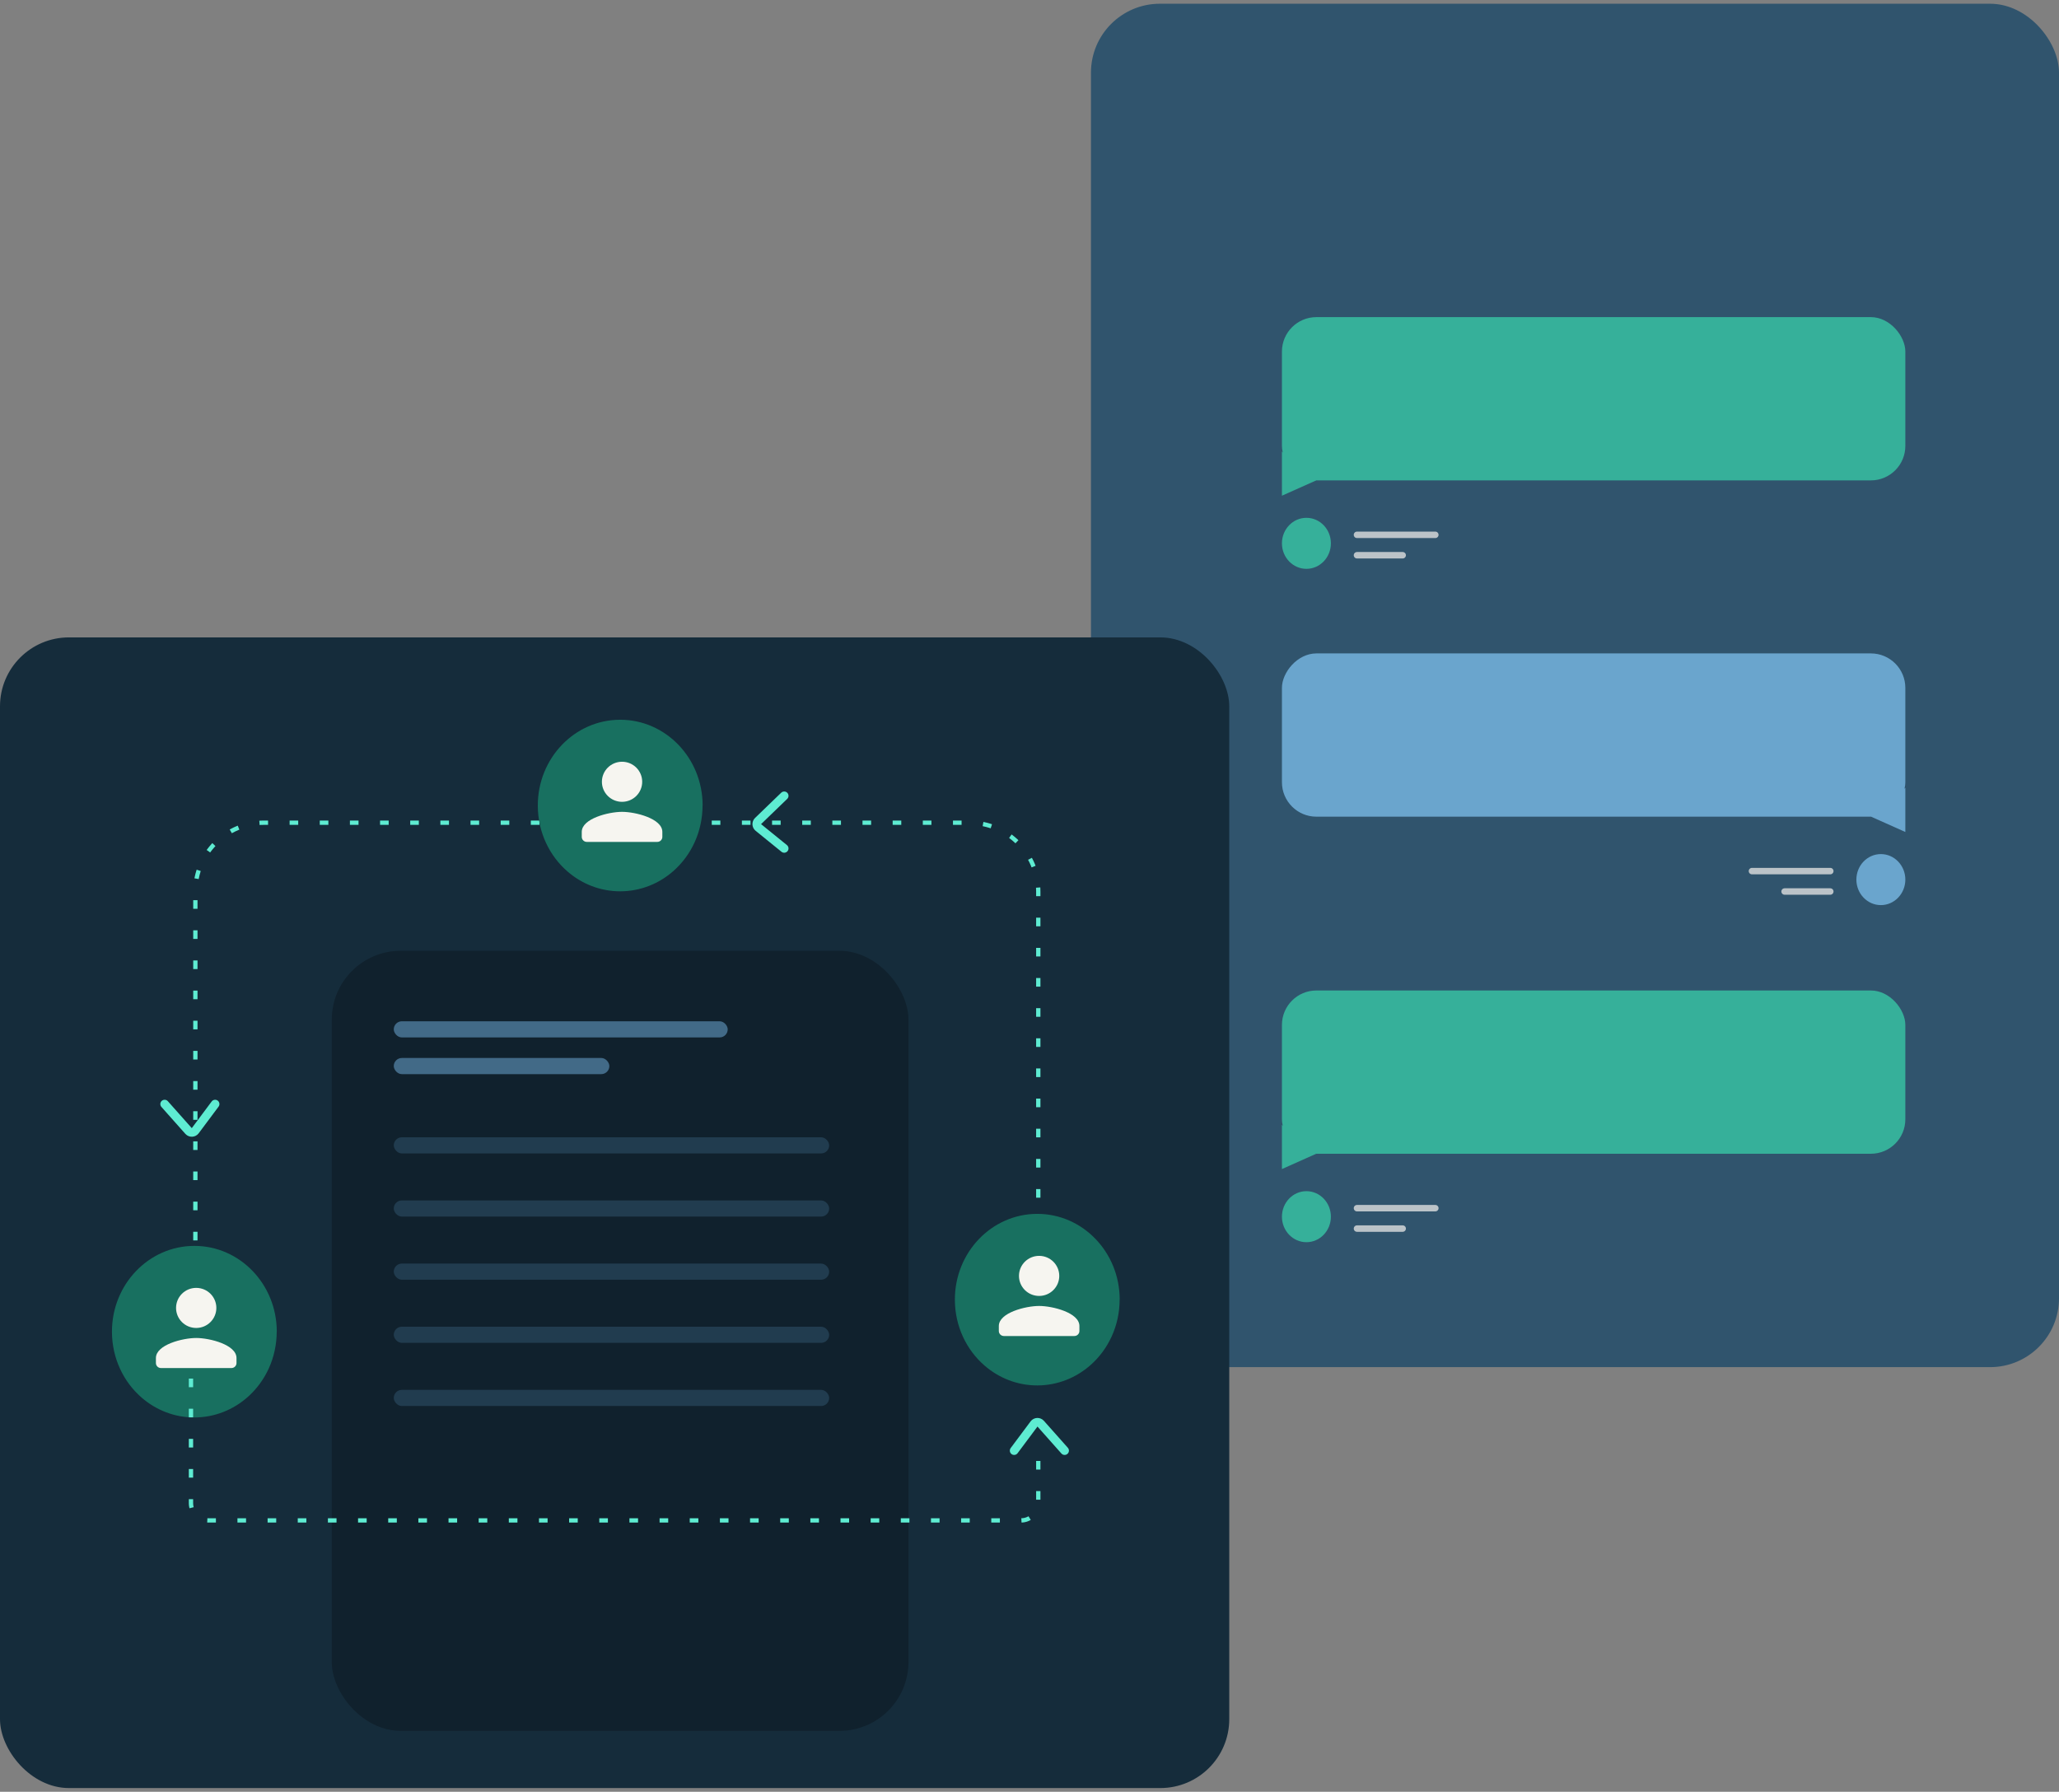 <svg width="478" height="416" viewBox="0 0 478 416" fill="none" xmlns="http://www.w3.org/2000/svg">
<rect x="0" y="0" width="478" height="416" fill="#808080" stroke="none"/>
<rect x="253.269" y="0.867" width="224.731" height="316.542" rx="16" fill="#30546D"/>
<rect y="147.985" width="285.373" height="267.149" rx="16" fill="#152C3B"/>
<rect x="77.02" y="220.747" width="133.881" height="181.109" rx="16" fill="#10212D"/>
<rect x="91.413" y="237.112" width="77.527" height="3.75" rx="1.875" fill="#426A87"/>
<rect x="91.413" y="245.634" width="50.049" height="3.75" rx="1.875" fill="#426A87"/>
<rect x="91.414" y="264.046" width="101.08" height="3.75" rx="1.875" fill="#213C4F"/>
<rect x="91.414" y="278.705" width="101.08" height="3.75" rx="1.875" fill="#213C4F"/>
<rect x="91.414" y="293.365" width="101.08" height="3.75" rx="1.875" fill="#213C4F"/>
<rect x="91.414" y="308.025" width="101.08" height="3.75" rx="1.875" fill="#213C4F"/>
<rect x="91.414" y="322.685" width="101.08" height="3.75" rx="1.875" fill="#213C4F"/>
<path d="M241.038 320.065V207.005C241.038 198.168 233.875 191.005 225.038 191.005H61.354C52.517 191.005 45.354 198.168 45.354 207.005V312.895" stroke="url(#paint0_linear_18_490)" stroke-dasharray="2 5"/>
<rect x="297.603" y="229.962" width="144.725" height="37.906" rx="8" fill="#36B09A"/>
<path d="M297.603 271.422V261.156L305.559 267.868L297.603 271.422Z" fill="#36B09A"/>
<ellipse cx="303.286" cy="282.479" rx="5.683" ry="5.923" fill="#36B09A"/>
<path d="M315.027 280.504H333.213" stroke="#BBC3C8" stroke-width="1.5" stroke-linecap="round"/>
<path d="M315.027 285.243H325.635" stroke="#BBC3C8" stroke-width="1.5" stroke-linecap="round"/>
<rect x="297.603" y="73.628" width="144.725" height="37.906" rx="8" fill="#36B09A"/>
<path d="M297.603 115.089V104.823L305.559 111.535L297.603 115.089Z" fill="#36B09A"/>
<ellipse cx="303.286" cy="126.146" rx="5.683" ry="5.923" fill="#36B09A"/>
<path d="M315.027 124.172H333.213" stroke="#BBC3C8" stroke-width="1.5" stroke-linecap="round"/>
<path d="M315.027 128.91H325.635" stroke="#BBC3C8" stroke-width="1.5" stroke-linecap="round"/>
<rect width="144.725" height="37.906" rx="8" transform="matrix(-1 0 0 1 442.328 151.703)" fill="#6AA5CD"/>
<path d="M442.328 193.163V182.896L434.372 189.609L442.328 193.163Z" fill="#6AA5CD"/>
<ellipse cx="5.683" cy="5.923" rx="5.683" ry="5.923" transform="matrix(-1 0 0 1 442.328 198.294)" fill="#6AA5CD"/>
<path d="M424.904 202.244H406.719" stroke="#BBC3C8" stroke-width="1.5" stroke-linecap="round"/>
<path d="M424.904 206.982H414.296" stroke="#BBC3C8" stroke-width="1.5" stroke-linecap="round"/>
<path d="M163.101 186.981C163.101 193.085 160.492 198.549 156.348 202.208C153.017 205.148 148.719 206.922 144.007 206.938C139.356 206.938 135.104 205.228 131.789 202.368C127.552 198.725 124.866 193.213 124.851 187.045C124.835 176.052 133.385 167.12 143.961 167.105C154.521 167.089 163.101 175.988 163.117 186.997L163.101 186.981Z" fill="#187060"/>
<path d="M144.41 186.16C141.826 186.16 139.733 184.078 139.733 181.507C139.733 178.936 141.826 176.854 144.41 176.854C146.994 176.854 149.087 178.936 149.087 181.507C149.087 184.078 146.994 186.16 144.41 186.16ZM144.41 188.486C147.532 188.486 153.764 190.045 153.764 193.139V194.302C153.764 194.942 153.238 195.466 152.595 195.466H136.226C135.582 195.466 135.056 194.942 135.056 194.302V193.139C135.056 190.045 141.288 188.486 144.41 188.486Z" fill="#F6F5F0"/>
<path d="M64.24 309.137C64.24 315.241 61.631 320.705 57.487 324.364C54.156 327.304 49.858 329.078 45.146 329.094C40.495 329.094 36.243 327.384 32.928 324.524C28.691 320.881 26.005 315.368 25.989 309.201C25.974 298.208 34.524 289.276 45.1 289.26C55.66 289.244 64.24 298.144 64.256 309.153L64.24 309.137Z" fill="#187060"/>
<path d="M45.549 308.315C42.965 308.315 40.872 306.233 40.872 303.662C40.872 301.091 42.965 299.009 45.549 299.009C48.133 299.009 50.226 301.091 50.226 303.662C50.226 306.233 48.133 308.315 45.549 308.315ZM45.549 310.641C48.671 310.641 54.903 312.2 54.903 315.294V316.458C54.903 317.097 54.377 317.621 53.734 317.621H37.364C36.721 317.621 36.195 317.097 36.195 316.458V315.294C36.195 312.2 42.427 310.641 45.549 310.641Z" fill="#F6F5F0"/>
<path d="M259.925 301.701C259.925 307.805 257.315 313.269 253.171 316.928C249.84 319.868 245.542 321.642 240.83 321.658C236.179 321.658 231.927 319.948 228.612 317.088C224.375 313.445 221.689 307.932 221.674 301.765C221.658 290.772 230.208 281.84 240.784 281.824C251.344 281.808 259.925 290.708 259.94 301.717L259.925 301.701Z" fill="#187060"/>
<path d="M241.233 300.879C238.649 300.879 236.556 298.797 236.556 296.227C236.556 293.656 238.649 291.574 241.233 291.574C243.817 291.574 245.91 293.656 245.91 296.227C245.91 298.797 243.817 300.879 241.233 300.879ZM241.233 303.206C244.355 303.206 250.587 304.765 250.587 307.859V309.022C250.587 309.662 250.061 310.185 249.418 310.185H233.049C232.406 310.185 231.88 309.662 231.88 309.022V307.859C231.88 304.765 238.112 303.206 241.233 303.206Z" fill="#F6F5F0"/>
<path d="M44.335 320.064V348.993C44.335 351.202 46.126 352.993 48.335 352.993H237.039C239.248 352.993 241.039 351.202 241.039 348.993V335.204" stroke="#5EECD2" stroke-dasharray="2 5"/>
<path d="M235.433 336.795L240.05 330.608C240.429 330.1 241.178 330.068 241.599 330.542L247.154 336.795" stroke="#5EECD2" stroke-width="2" stroke-linecap="round"/>
<path d="M182.053 196.979L176.051 192.114C175.585 191.736 175.554 191.035 175.987 190.618L182.053 184.763" stroke="#5EECD2" stroke-width="2" stroke-linecap="round"/>
<path d="M49.94 256.331L45.324 262.517C44.945 263.025 44.195 263.057 43.775 262.584L38.22 256.331" stroke="#5EECD2" stroke-width="2" stroke-linecap="round"/>
<defs>
<linearGradient id="paint0_linear_18_490" x1="143.196" y1="191.005" x2="138.768" y2="335.456" gradientUnits="userSpaceOnUse">
<stop offset="0.728" stop-color="#5EECD2"/>
<stop offset="1" stop-color="#152C3B"/>
</linearGradient>
</defs>
</svg>
